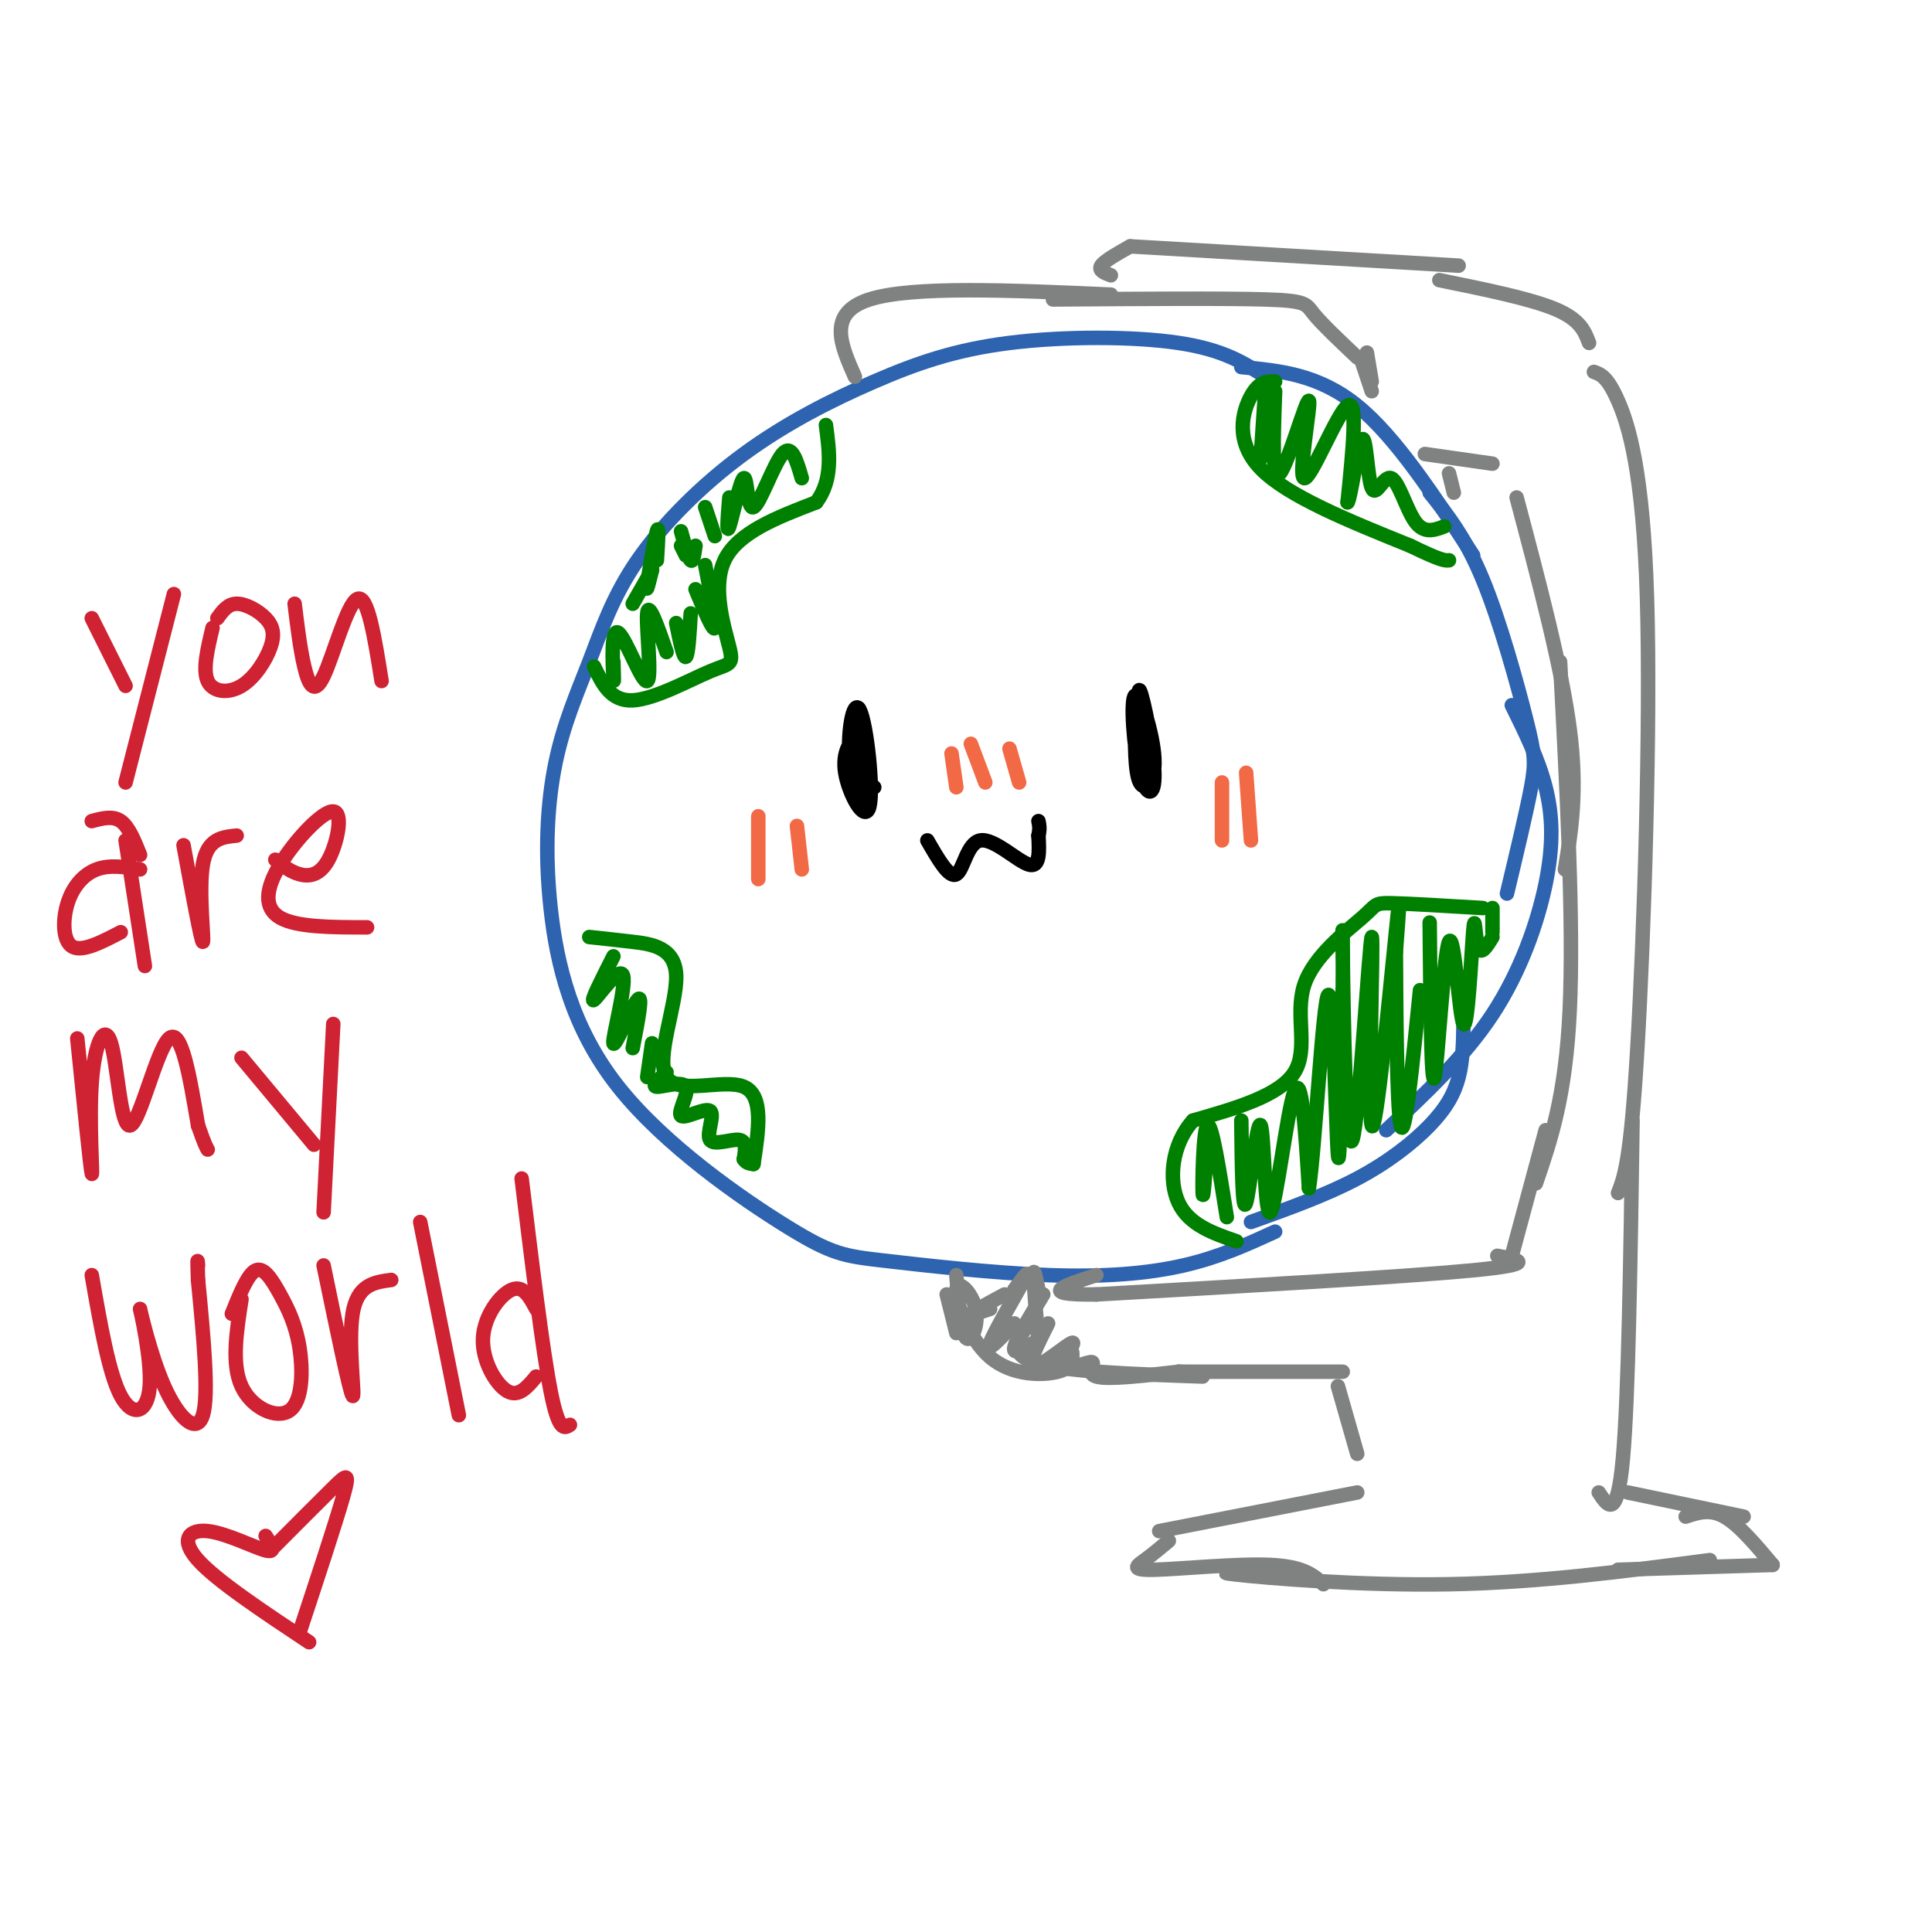 <svg viewBox='0 0 400 400' version='1.1' xmlns='http://www.w3.org/2000/svg' xmlns:xlink='http://www.w3.org/1999/xlink'><g fill='none' stroke='rgb(45,99,175)' stroke-width='3' stroke-linecap='round' stroke-linejoin='round'><path d='M262,78c-4.317,-2.800 -8.634,-5.599 -18,-7c-9.366,-1.401 -23.780,-1.402 -35,0c-11.220,1.402 -19.247,4.207 -28,8c-8.753,3.793 -18.232,8.573 -27,15c-8.768,6.427 -16.826,14.501 -22,22c-5.174,7.499 -7.464,14.422 -10,21c-2.536,6.578 -5.317,12.811 -7,21c-1.683,8.189 -2.267,18.336 -1,30c1.267,11.664 4.385,24.846 14,37c9.615,12.154 25.725,23.279 35,29c9.275,5.721 11.713,6.039 20,7c8.287,0.961 22.423,2.567 34,3c11.577,0.433 20.593,-0.305 28,-2c7.407,-1.695 13.203,-4.348 19,-7'/><path d='M257,76c8.000,0.750 16.000,1.500 24,8c8.000,6.500 16.000,18.750 24,31'/><path d='M296,102c3.690,4.613 7.381,9.226 11,18c3.619,8.774 7.167,21.708 9,29c1.833,7.292 1.952,8.940 1,14c-0.952,5.060 -2.976,13.530 -5,22'/><path d='M313,146c2.762,5.583 5.524,11.167 7,17c1.476,5.833 1.667,11.917 0,20c-1.667,8.083 -5.190,18.167 -11,27c-5.810,8.833 -13.905,16.417 -22,24'/><path d='M303,212c-0.060,3.792 -0.119,7.583 -1,11c-0.881,3.417 -2.583,6.458 -6,10c-3.417,3.542 -8.548,7.583 -15,11c-6.452,3.417 -14.226,6.208 -22,9'/></g>
<g fill='none' stroke='rgb(0,128,0)' stroke-width='3' stroke-linecap='round' stroke-linejoin='round'><path d='M123,138c1.729,3.611 3.458,7.222 8,7c4.542,-0.222 11.898,-4.276 16,-6c4.102,-1.724 4.951,-1.118 4,-5c-0.951,-3.882 -3.700,-12.252 -1,-18c2.700,-5.748 10.850,-8.874 19,-12'/><path d='M169,104c3.500,-4.667 2.750,-10.333 2,-16'/><path d='M307,188c-7.732,-0.466 -15.464,-0.931 -19,-1c-3.536,-0.069 -2.876,0.260 -6,3c-3.124,2.740 -10.033,7.892 -12,14c-1.967,6.108 1.010,13.174 -2,18c-3.010,4.826 -12.005,7.413 -21,10'/><path d='M247,232c-4.467,4.978 -5.133,12.422 -3,17c2.133,4.578 7.067,6.289 12,8'/><path d='M264,79c-1.644,-0.044 -3.289,-0.089 -5,3c-1.711,3.089 -3.489,9.311 2,15c5.489,5.689 18.244,10.844 31,16'/><path d='M292,113c6.500,3.167 7.250,3.083 8,3'/><path d='M122,194c2.600,0.276 5.199,0.552 9,1c3.801,0.448 8.802,1.069 9,7c0.198,5.931 -4.408,17.174 -2,21c2.408,3.826 11.831,0.236 16,2c4.169,1.764 3.085,8.882 2,16'/></g>
<g fill='none' stroke='rgb(0,0,0)' stroke-width='3' stroke-linecap='round' stroke-linejoin='round'><path d='M177,156c0.388,-1.667 0.775,-3.335 0,-3c-0.775,0.335 -2.713,2.672 -2,7c0.713,4.328 4.075,10.648 5,7c0.925,-3.648 -0.589,-17.265 -2,-20c-1.411,-2.735 -2.718,5.411 -2,11c0.718,5.589 3.463,8.620 4,5c0.537,-3.620 -1.132,-13.891 -2,-16c-0.868,-2.109 -0.934,3.946 -1,10'/><path d='M177,157c0.500,2.667 2.250,4.333 4,6'/><path d='M235,148c-0.038,5.970 -0.076,11.940 1,14c1.076,2.060 3.268,0.208 3,-5c-0.268,-5.208 -2.994,-13.774 -4,-13c-1.006,0.774 -0.290,10.888 1,16c1.290,5.112 3.155,5.222 3,0c-0.155,-5.222 -2.330,-15.778 -3,-17c-0.670,-1.222 0.165,6.889 1,15'/><path d='M237,158c0.167,2.500 0.083,1.250 0,0'/><path d='M192,174c2.256,3.935 4.512,7.869 6,7c1.488,-0.869 2.208,-6.542 5,-7c2.792,-0.458 7.655,4.298 10,5c2.345,0.702 2.173,-2.649 2,-6'/><path d='M215,173c0.333,-1.500 0.167,-2.250 0,-3'/></g>
<g fill='none' stroke='rgb(128,130,130)' stroke-width='3' stroke-linecap='round' stroke-linejoin='round'><path d='M177,78c-2.917,-6.583 -5.833,-13.167 3,-16c8.833,-2.833 29.417,-1.917 50,-1'/><path d='M218,62c17.667,-0.133 35.333,-0.267 44,0c8.667,0.267 8.333,0.933 10,3c1.667,2.067 5.333,5.533 9,9'/><path d='M283,73c0.000,0.000 1.000,6.000 1,6'/><path d='M282,75c0.000,0.000 2.000,6.000 2,6'/><path d='M230,57c-1.333,-0.500 -2.667,-1.000 -2,-2c0.667,-1.000 3.333,-2.500 6,-4'/><path d='M234,51c0.000,0.000 68.000,4.000 68,4'/><path d='M298,58c9.417,1.917 18.833,3.833 24,6c5.167,2.167 6.083,4.583 7,7'/><path d='M330,77c1.399,0.488 2.798,0.976 5,6c2.202,5.024 5.208,14.583 6,41c0.792,26.417 -0.631,69.690 -2,93c-1.369,23.310 -2.685,26.655 -4,30'/><path d='M301,102c0.000,0.000 -1.000,-4.000 -1,-4'/><path d='M295,94c0.000,0.000 14.000,2.000 14,2'/><path d='M314,103c4.667,17.583 9.333,35.167 11,48c1.667,12.833 0.333,20.917 -1,29'/><path d='M323,137c1.417,27.000 2.833,54.000 2,72c-0.833,18.000 -3.917,27.000 -7,36'/><path d='M320,234c0.000,0.000 -7.000,26.000 -7,26'/><path d='M310,260c4.417,0.833 8.833,1.667 -5,3c-13.833,1.333 -45.917,3.167 -78,5'/><path d='M227,268c-13.000,0.167 -6.500,-1.917 0,-4'/><path d='M215,267c-0.500,-2.417 -1.000,-4.833 -1,-3c0.000,1.833 0.500,7.917 1,14'/><path d='M214,273c-2.917,3.500 -5.833,7.000 0,9c5.833,2.000 20.417,2.500 35,3'/><path d='M244,284c0.000,0.000 34.000,0.000 34,0'/><path d='M277,287c0.000,0.000 4.000,14.000 4,14'/><path d='M338,232c-0.417,28.583 -0.833,57.167 -2,70c-1.167,12.833 -3.083,9.917 -5,7'/><path d='M281,309c0.000,0.000 -41.000,8.000 -41,8'/><path d='M242,319c-1.690,1.411 -3.381,2.821 -5,4c-1.619,1.179 -3.167,2.125 2,2c5.167,-0.125 17.048,-1.321 24,-1c6.952,0.321 8.976,2.161 11,4'/><path d='M265,326c-7.489,-0.333 -14.978,-0.667 -9,0c5.978,0.667 25.422,2.333 44,2c18.578,-0.333 36.289,-2.667 54,-5'/><path d='M337,309c0.000,0.000 24.000,5.000 24,5'/><path d='M349,314c2.500,-0.833 5.000,-1.667 8,0c3.000,1.667 6.500,5.833 10,10'/><path d='M367,324c0.000,0.000 -32.000,1.000 -32,1'/></g>
<g fill='none' stroke='rgb(242,105,70)' stroke-width='3' stroke-linecap='round' stroke-linejoin='round'><path d='M253,162c0.000,0.000 0.000,12.000 0,12'/><path d='M258,160c0.000,0.000 1.000,14.000 1,14'/><path d='M157,169c0.000,0.000 0.000,13.000 0,13'/><path d='M165,171c0.000,0.000 1.000,9.000 1,9'/><path d='M197,156c0.000,0.000 1.000,7.000 1,7'/><path d='M201,154c0.000,0.000 3.000,8.000 3,8'/><path d='M209,155c0.000,0.000 2.000,7.000 2,7'/></g>
<g fill='none' stroke='rgb(207,34,51)' stroke-width='3' stroke-linecap='round' stroke-linejoin='round'><path d='M19,128c0.000,0.000 7.000,14.000 7,14'/><path d='M36,123c0.000,0.000 -10.000,39.000 -10,39'/><path d='M44,130c-1.036,4.334 -2.073,8.668 -1,11c1.073,2.332 4.254,2.661 7,1c2.746,-1.661 5.056,-5.311 6,-8c0.944,-2.689 0.524,-4.416 -1,-6c-1.524,-1.584 -4.150,-3.024 -6,-3c-1.850,0.024 -2.925,1.512 -4,3'/><path d='M61,125c0.571,4.690 1.143,9.381 2,13c0.857,3.619 2.000,6.167 4,2c2.000,-4.167 4.857,-15.048 7,-16c2.143,-0.952 3.571,8.024 5,17'/><path d='M29,180c-3.155,-0.506 -6.310,-1.012 -9,0c-2.690,1.012 -4.917,3.542 -6,7c-1.083,3.458 -1.024,7.845 1,9c2.024,1.155 6.012,-0.923 10,-3'/><path d='M26,174c0.000,0.000 4.000,26.000 4,26'/><path d='M29,177c-1.167,-2.917 -2.333,-5.833 -4,-7c-1.667,-1.167 -3.833,-0.583 -6,0'/><path d='M38,175c1.844,10.089 3.689,20.178 4,20c0.311,-0.178 -0.911,-10.622 0,-16c0.911,-5.378 3.956,-5.689 7,-6'/><path d='M57,178c1.546,1.238 3.091,2.475 5,3c1.909,0.525 4.180,0.337 6,-3c1.820,-3.337 3.189,-9.822 1,-10c-2.189,-0.178 -7.935,5.952 -11,11c-3.065,5.048 -3.447,9.014 0,11c3.447,1.986 10.724,1.993 18,2'/><path d='M16,215c1.371,13.559 2.743,27.118 3,28c0.257,0.882 -0.600,-10.913 0,-19c0.600,-8.087 2.656,-12.467 4,-8c1.344,4.467 1.977,17.779 4,17c2.023,-0.779 5.435,-15.651 8,-18c2.565,-2.349 4.282,7.826 6,18'/><path d='M41,233c1.333,3.833 1.667,4.417 2,5'/><path d='M50,219c0.000,0.000 15.000,18.000 15,18'/><path d='M69,212c0.000,0.000 -2.000,39.000 -2,39'/><path d='M19,264c1.773,10.202 3.545,20.404 6,25c2.455,4.596 5.591,3.585 6,-2c0.409,-5.585 -1.911,-15.744 -2,-16c-0.089,-0.256 2.053,9.393 5,16c2.947,6.607 6.699,10.174 8,6c1.301,-4.174 0.150,-16.087 -1,-28'/><path d='M41,265c-0.167,-5.167 -0.083,-4.083 0,-3'/><path d='M50,269c-1.048,6.722 -2.096,13.444 0,18c2.096,4.556 7.335,6.947 10,5c2.665,-1.947 2.756,-8.233 2,-13c-0.756,-4.767 -2.357,-8.014 -4,-11c-1.643,-2.986 -3.326,-5.710 -5,-5c-1.674,0.710 -3.337,4.855 -5,9'/><path d='M67,262c2.711,13.133 5.422,26.267 6,27c0.578,0.733 -0.978,-10.933 0,-17c0.978,-6.067 4.489,-6.533 8,-7'/><path d='M87,253c0.000,0.000 8.000,40.000 8,40'/><path d='M111,271c-1.321,-2.476 -2.643,-4.952 -5,-4c-2.357,0.952 -5.750,5.333 -6,10c-0.250,4.667 2.643,9.619 5,11c2.357,1.381 4.179,-0.810 6,-3'/><path d='M108,244c2.167,17.750 4.333,35.500 6,44c1.667,8.500 2.833,7.750 4,7'/><path d='M56,321c5.067,-5.089 10.133,-10.178 13,-13c2.867,-2.822 3.533,-3.378 2,2c-1.533,5.378 -5.267,16.689 -9,28'/><path d='M55,318c1.161,1.798 2.321,3.595 0,3c-2.321,-0.595 -8.125,-3.583 -12,-4c-3.875,-0.417 -5.821,1.738 -2,6c3.821,4.262 13.411,10.631 23,17'/></g>
<g fill='none' stroke='rgb(0,128,0)' stroke-width='3' stroke-linecap='round' stroke-linejoin='round'><path d='M250,236c-0.444,6.622 -0.889,13.244 -1,11c-0.111,-2.244 0.111,-13.356 1,-14c0.889,-0.644 2.444,9.178 4,19'/><path d='M257,232c0.108,9.774 0.217,19.547 1,17c0.783,-2.547 2.241,-17.415 3,-16c0.759,1.415 0.820,19.112 2,18c1.180,-1.112 3.480,-21.032 5,-25c1.520,-3.968 2.260,8.016 3,20'/><path d='M271,246c1.262,-8.321 2.917,-39.125 4,-40c1.083,-0.875 1.595,28.179 2,33c0.405,4.821 0.702,-14.589 1,-34'/><path d='M278,205c0.104,-10.051 -0.136,-18.178 0,-7c0.136,11.178 0.647,41.661 2,38c1.353,-3.661 3.548,-41.466 4,-42c0.452,-0.534 -0.840,36.202 0,39c0.840,2.798 3.811,-28.344 5,-40c1.189,-11.656 0.594,-3.828 0,4'/><path d='M289,197c0.044,9.867 0.156,32.533 1,36c0.844,3.467 2.422,-12.267 4,-28'/><path d='M296,191c0.159,17.373 0.317,34.746 1,32c0.683,-2.746 1.890,-25.612 3,-28c1.110,-2.388 2.122,15.700 3,17c0.878,1.300 1.621,-14.188 2,-19c0.379,-4.812 0.394,1.054 1,3c0.606,1.946 1.803,-0.027 3,-2'/><path d='M309,188c0.000,0.000 0.000,5.000 0,5'/><path d='M262,80c0.000,0.000 -1.000,15.000 -1,15'/><path d='M264,81c-0.359,9.520 -0.718,19.040 1,17c1.718,-2.040 5.512,-15.640 6,-15c0.488,0.640 -2.330,15.518 -1,16c1.330,0.482 6.809,-13.434 9,-15c2.191,-1.566 1.096,9.217 0,20'/><path d='M279,104c0.607,-0.527 2.124,-11.846 3,-13c0.876,-1.154 1.111,7.856 2,10c0.889,2.144 2.432,-2.576 4,-2c1.568,0.576 3.162,6.450 5,9c1.838,2.550 3.919,1.775 6,1'/><path d='M127,137c0.075,2.715 0.150,5.429 0,3c-0.150,-2.429 -0.525,-10.002 1,-9c1.525,1.002 4.949,10.577 6,10c1.051,-0.577 -0.271,-11.308 0,-14c0.271,-2.692 2.136,2.654 4,8'/><path d='M140,129c0.750,3.667 1.500,7.333 2,7c0.500,-0.333 0.750,-4.667 1,-9'/><path d='M144,122c1.833,4.417 3.667,8.833 4,8c0.333,-0.833 -0.833,-6.917 -2,-13'/><path d='M141,113c0.000,0.000 1.000,2.000 1,2'/><path d='M141,110c0.750,2.750 1.500,5.500 2,6c0.500,0.500 0.750,-1.250 1,-3'/><path d='M146,105c0.000,0.000 2.000,6.000 2,6'/><path d='M151,103c-0.321,3.946 -0.641,7.892 0,6c0.641,-1.892 2.244,-9.620 3,-10c0.756,-0.380 0.665,6.590 2,6c1.335,-0.590 4.096,-8.740 6,-11c1.904,-2.260 2.952,1.370 4,5'/><path d='M136,116c0.244,-3.822 0.489,-7.644 0,-6c-0.489,1.644 -1.711,8.756 -2,11c-0.289,2.244 0.356,-0.378 1,-3'/><path d='M135,118c0.000,0.000 -4.000,7.000 -4,7'/><path d='M127,198c-2.472,4.882 -4.944,9.764 -4,9c0.944,-0.764 5.305,-7.174 6,-5c0.695,2.174 -2.274,12.931 -2,14c0.274,1.069 3.793,-7.552 5,-9c1.207,-1.448 0.104,4.276 -1,10'/><path d='M135,216c0.000,0.000 -1.000,7.000 -1,7'/><path d='M138,222c-1.607,1.472 -3.214,2.943 -2,3c1.214,0.057 5.251,-1.302 6,0c0.749,1.302 -1.788,5.263 -1,6c0.788,0.737 4.902,-1.751 6,-1c1.098,0.751 -0.820,4.741 0,6c0.820,1.259 4.377,-0.212 6,0c1.623,0.212 1.311,2.106 1,4'/><path d='M154,240c0.500,0.833 1.250,0.917 2,1'/></g>
<g fill='none' stroke='rgb(128,130,130)' stroke-width='3' stroke-linecap='round' stroke-linejoin='round'><path d='M196,268c0.000,0.000 2.000,8.000 2,8'/><path d='M198,264c0.469,5.947 0.938,11.894 2,13c1.062,1.106 2.715,-2.629 2,-6c-0.715,-3.371 -3.800,-6.378 -4,-4c-0.200,2.378 2.485,10.140 7,14c4.515,3.860 10.862,3.817 14,3c3.138,-0.817 3.069,-2.409 3,-4'/><path d='M208,268c-3.250,1.750 -6.500,3.500 -7,4c-0.500,0.500 1.750,-0.250 4,-1'/><path d='M210,267c1.733,-2.378 3.467,-4.756 2,-2c-1.467,2.756 -6.133,10.644 -7,13c-0.867,2.356 2.067,-0.822 5,-4'/><path d='M216,268c-2.833,4.667 -5.667,9.333 -6,11c-0.333,1.667 1.833,0.333 4,-1'/><path d='M217,274c-2.288,4.537 -4.577,9.074 -3,9c1.577,-0.074 7.019,-4.757 8,-5c0.981,-0.243 -2.500,3.956 -2,5c0.500,1.044 4.981,-1.065 6,-1c1.019,0.065 -1.423,2.304 1,3c2.423,0.696 9.712,-0.152 17,-1'/><path d='M244,284c3.000,-0.167 2.000,-0.083 1,0'/></g>
</svg>